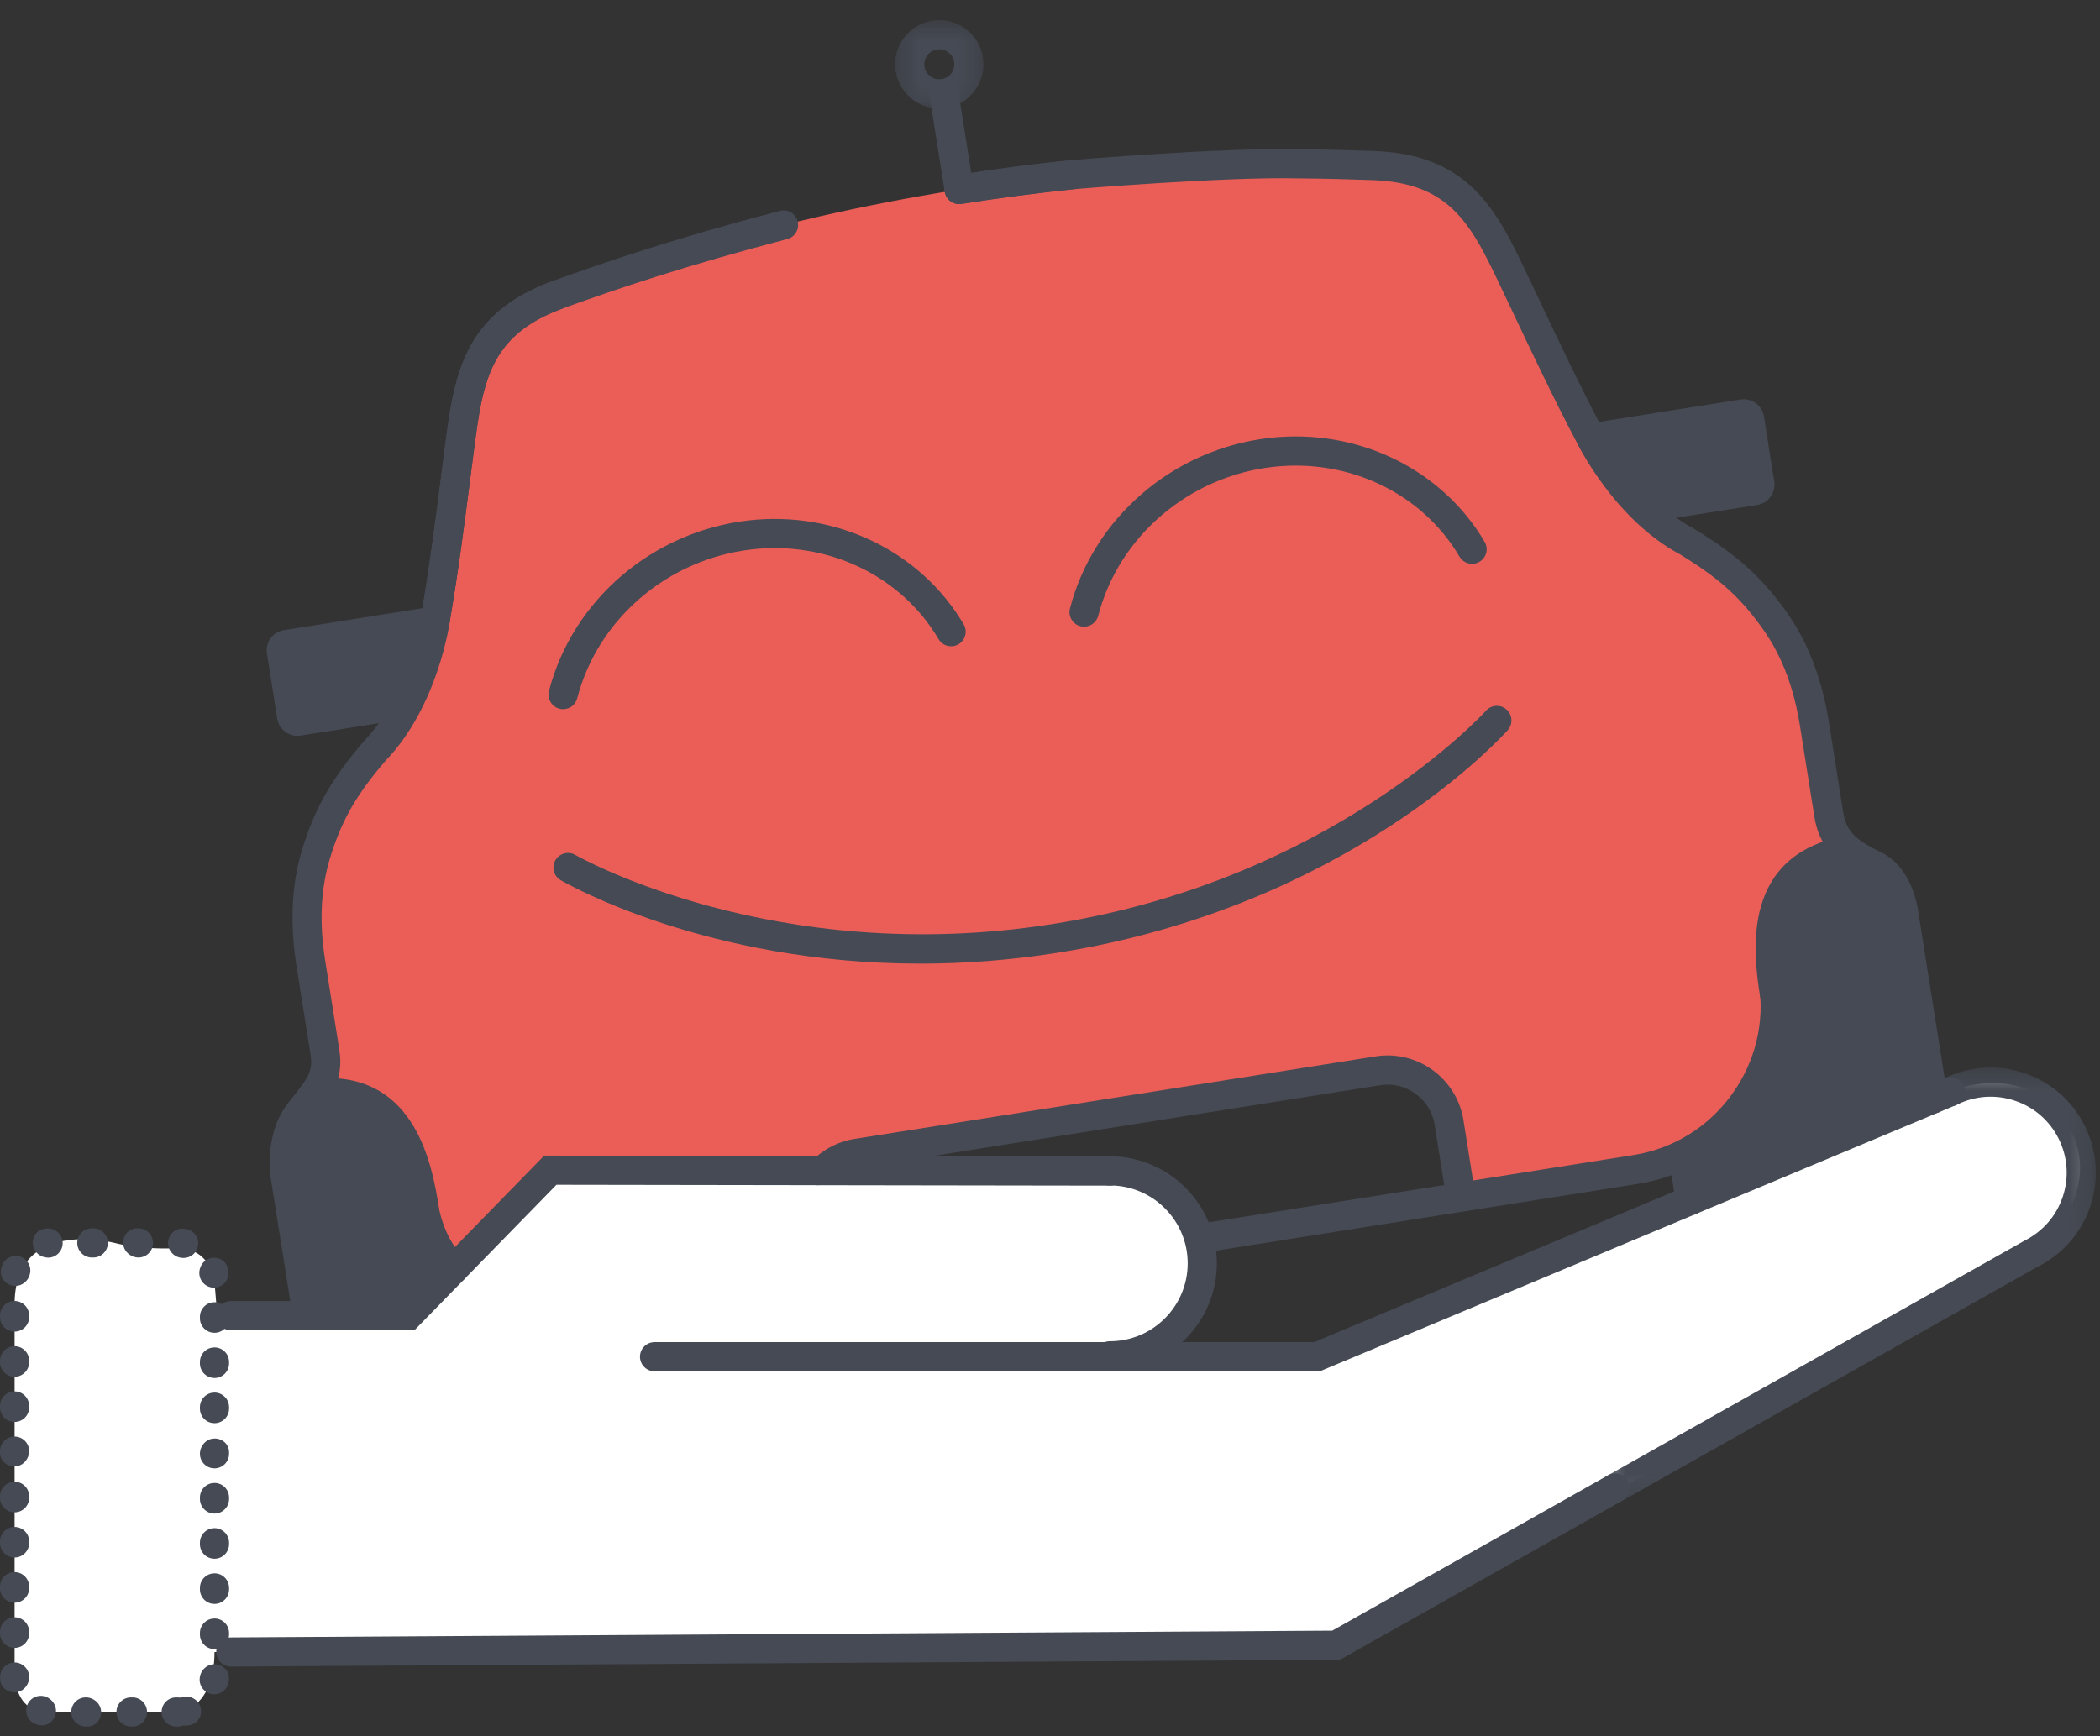<?xml version="1.0" encoding="UTF-8"?>
<svg width="104px" height="86px" viewBox="0 0 104 86" version="1.1" xmlns="http://www.w3.org/2000/svg" xmlns:xlink="http://www.w3.org/1999/xlink">
    <rect x="0" y="0" width="104" height="86" fill="#333333" stroke="none"/>
    <title>Group 57</title>
    <defs>
        <polygon id="path-1" points="0.331 0.481 4.705 0.481 4.705 4.855 0.331 4.855"></polygon>
        <polygon id="path-3" points="0.268 0.358 24.795 0.358 24.795 21.905 0.268 21.905"></polygon>
    </defs>
    <g id="Page-1" stroke="none" stroke-width="1" fill="none" fill-rule="evenodd">
        <g id="Group-57">
            <path d="M102.6,56.087 C101.21,53.305 98.37,53.327 96.59,54.072 C94.808,54.817 65.224,67.199 65.224,67.199 L54.617,67.199 C54.617,67.199 59.99,66.59 59.541,62.575 C59.541,62.022 59.681,61.768 59.834,61.649 C59.202,60.435 58.444,58.974 57.251,58.327 C56.112,57.71 54.681,57.764 53.425,57.752 C50.062,57.72 46.706,57.418 43.38,58.092 C42.669,58.235 42.139,57.836 41.907,57.316 C41.542,57.402 41.12,57.629 40.88,58.188 C40.276,57.85 39.203,58.24 39.203,58.24 L28.13,58.312 L27.128,58.561 L20.133,65.698 L10.793,65.557 L10.623,63.497 C10.623,63.497 10.473,61.757 8.662,61.828 C6.851,61.899 5.673,61.564 5.673,61.564 C5.673,61.564 0.723,60.265 0.723,64.598 L0.723,82.497 C0.723,82.497 0.497,84.798 2.342,84.798 L9.004,84.798 C9.004,84.798 10.623,84.494 10.623,81.826 L66.171,81.826 L101.413,61.564 C101.413,61.564 103.99,58.87 102.6,56.087" id="Fill-1" fill="#FFFFFF"></path>
            <path d="M90.566,40.331 C90.566,40.331 90.304,38.677 89.857,35.854 C89.41,33.032 88.402,31.435 87.769,30.566 C86.703,29.105 85.628,28.092 83.572,26.84 C80.444,25.173 78.686,21.501 78.686,21.501 C76.779,17.88 74.963,13.745 74.138,12.198 C72.817,9.724 71.292,8.305 67.931,8.197 C64.57,8.091 57.376,7.824 47.5,9.389 C37.623,10.953 30.863,13.43 27.7,14.569 C24.536,15.709 23.524,17.53 23.033,20.292 C22.722,22.036 22.267,26.608 21.56,30.675 L21.578,30.58 C21.578,30.58 21.041,34.616 18.582,37.168 C17.013,38.994 16.303,40.291 15.742,42.009 C15.408,43.031 14.942,44.861 15.39,47.684 C15.837,50.506 16.099,52.16 16.099,52.16 L16.096,52.146 C16.327,53.606 15.431,54.208 14.689,55.288 C13.941,56.376 14.077,57.953 14.077,57.953 L15.327,65.847 C16.426,65.855 17.531,65.837 18.594,65.656 C19.305,65.535 20.037,65.408 20.757,65.389 C20.844,65.255 20.933,65.121 21.023,64.989 C21.191,64.743 21.371,64.501 21.569,64.279 C21.763,64.063 22.001,63.882 22.238,63.721 C22.337,63.653 22.445,63.61 22.559,63.577 C22.691,63.411 22.816,63.237 22.957,63.079 C24.469,61.091 25.723,58.486 28.374,58.003 C30.281,57.654 32.42,57.979 34.349,58.02 C36.4,58.063 38.452,58.054 40.494,57.83 C40.734,57.804 40.962,57.864 41.167,57.974 C41.931,57.156 43.038,56.674 44.285,56.837 C45.913,57.05 47.489,56.317 49.08,56.061 C50.511,55.832 51.979,55.759 53.419,55.596 C54.471,55.477 55.642,55.456 56.834,55.421 L56.894,55.412 C57.22,55.247 57.587,55.117 58.001,55.038 C59.086,54.832 60.161,54.654 61.243,54.516 C61.531,54.352 61.847,54.215 62.202,54.117 C62.942,53.913 63.635,53.804 64.338,53.769 C65.596,53.139 67.144,52.549 68.48,52.799 C69.229,52.829 69.962,53.122 70.581,53.533 C71.371,54.057 71.954,55.091 72.099,56.011 C72.156,56.373 72.15,56.797 72.086,57.22 C72.387,57.852 72.537,58.559 72.479,59.257 L81.483,57.831 C81.577,57.777 81.67,57.724 81.773,57.676 C83.939,56.65 85.679,56.128 87.323,54.249 C88.68,52.699 89.112,50.421 89.617,48.435 C90.191,46.177 90.705,43.967 92.071,42.457 C91.297,41.996 90.741,41.437 90.566,40.331" id="Fill-3" fill="#EA5E57"></path>
            <path d="M21.56,31.396 C21.519,31.396 21.477,31.392 21.435,31.385 C21.043,31.317 20.78,30.943 20.848,30.55 C21.265,28.152 21.595,25.573 21.859,23.5 C22.046,22.042 22.193,20.891 22.322,20.166 C22.827,17.327 23.893,15.172 27.455,13.889 C27.829,13.756 28.243,13.949 28.379,14.325 C28.514,14.7 28.319,15.113 27.944,15.249 C25.013,16.304 24.184,17.944 23.744,20.418 C23.621,21.109 23.468,22.302 23.291,23.684 C23.025,25.77 22.693,28.367 22.27,30.798 C22.21,31.149 21.905,31.396 21.56,31.396" id="Fill-5" fill="#454A54"></path>
            <path d="M47.499,10.111 C47.15,10.111 46.843,9.857 46.787,9.502 C46.725,9.108 46.993,8.738 47.387,8.675 C49.272,8.378 51.175,8.128 53.044,7.933 C53.444,7.886 53.796,8.18 53.837,8.577 C53.878,8.973 53.59,9.328 53.193,9.37 C51.35,9.561 49.473,9.807 47.613,10.101 C47.575,10.108 47.537,10.111 47.499,10.111" id="Fill-7" fill="#454A54"></path>
            <path d="M45.576,47.731 C34.998,47.731 28.11,43.794 27.766,43.594 C27.422,43.393 27.306,42.951 27.506,42.607 C27.707,42.262 28.15,42.147 28.493,42.346 C28.591,42.403 38.338,47.954 52.15,45.766 C65.961,43.579 73.517,35.288 73.592,35.204 C73.857,34.907 74.313,34.88 74.611,35.147 C74.909,35.412 74.934,35.868 74.669,36.166 C74.351,36.522 66.721,44.92 52.375,47.192 C49.976,47.572 47.701,47.731 45.576,47.731" id="Fill-9" fill="#454A54"></path>
            <path d="M27.888,35.128 C27.828,35.128 27.767,35.12 27.706,35.105 C27.32,35.005 27.089,34.61 27.188,34.225 C28.356,29.719 32.321,26.324 37.056,25.779 C41.401,25.28 45.59,27.298 47.724,30.924 C47.927,31.268 47.811,31.71 47.468,31.912 C47.124,32.114 46.682,32 46.48,31.656 C44.636,28.523 41.004,26.777 37.221,27.214 C33.075,27.691 29.605,30.654 28.586,34.587 C28.502,34.912 28.209,35.128 27.888,35.128" id="Fill-11" fill="#454A54"></path>
            <path d="M53.688,31.041 C53.628,31.041 53.568,31.034 53.507,31.019 C53.121,30.918 52.889,30.524 52.989,30.138 C54.156,25.632 58.122,22.238 62.856,21.693 C67.202,21.193 71.391,23.212 73.525,26.838 C73.727,27.182 73.612,27.624 73.269,27.826 C72.926,28.029 72.483,27.914 72.28,27.57 C70.436,24.436 66.804,22.692 63.021,23.128 C58.875,23.605 55.406,26.567 54.387,30.501 C54.303,30.825 54.009,31.041 53.688,31.041" id="Fill-13" fill="#454A54"></path>
            <path d="M83.7,60.188 C83.348,60.188 83.04,59.93 82.987,59.572 L82.698,57.63 C82.639,57.237 82.911,56.87 83.306,56.811 C83.695,56.752 84.067,57.024 84.126,57.418 L84.415,59.36 C84.473,59.753 84.201,60.121 83.807,60.18 C83.771,60.185 83.736,60.188 83.7,60.188" id="Fill-15" fill="#454A54"></path>
            <path d="M95.737,55.15 C95.388,55.15 95.081,54.896 95.025,54.541 L93.568,45.342 C93.514,44.937 93.232,43.866 92.555,43.531 C91.429,42.974 90.154,42.343 89.854,40.444 L89.144,35.967 C88.73,33.346 87.828,31.873 87.186,30.992 C86.114,29.522 85.07,28.597 83.197,27.457 C79.934,25.718 78.112,21.971 78.035,21.813 C76.916,19.687 75.819,17.365 74.938,15.5 C74.344,14.242 73.831,13.157 73.502,12.538 C72.318,10.321 71.023,9.018 67.909,8.919 L67.742,8.914 C66.83,8.884 65.655,8.846 64.238,8.836 C60.621,8.754 53.253,9.364 53.179,9.371 C51.35,9.561 49.473,9.807 47.613,10.101 C47.225,10.166 46.849,9.895 46.787,9.502 C46.725,9.108 46.993,8.738 47.387,8.675 C49.272,8.378 51.175,8.128 53.044,7.933 C53.364,7.906 60.58,7.306 64.26,7.392 C65.681,7.403 66.867,7.441 67.788,7.47 L67.955,7.476 C71.738,7.596 73.418,9.314 74.776,11.858 C75.122,12.507 75.617,13.556 76.244,14.883 C77.119,16.736 78.208,19.042 79.325,21.165 C79.354,21.223 81.039,24.671 83.912,26.203 C85.977,27.459 87.171,28.52 88.353,30.141 C88.773,30.718 90.053,32.474 90.57,35.742 L91.28,40.217 C91.446,41.27 91.991,41.64 93.195,42.236 C94.684,42.972 94.969,44.92 94.997,45.139 L96.451,54.315 C96.513,54.709 96.245,55.079 95.851,55.141 C95.813,55.147 95.775,55.15 95.737,55.15" id="Fill-17" fill="#454A54"></path>
            <path d="M21.56,31.396 C21.519,31.396 21.477,31.392 21.435,31.385 C21.043,31.317 20.78,30.943 20.848,30.55 C21.265,28.152 21.595,25.573 21.859,23.5 C22.046,22.042 22.193,20.891 22.322,20.166 C22.827,17.327 23.893,15.172 27.455,13.889 C30.078,12.944 33.456,11.795 38.622,10.445 C39.01,10.343 39.403,10.575 39.503,10.96 C39.604,11.346 39.373,11.741 38.988,11.841 C33.877,13.178 30.538,14.313 27.944,15.249 C25.013,16.304 24.184,17.944 23.744,20.418 C23.621,21.109 23.468,22.302 23.291,23.684 C23.025,25.77 22.693,28.367 22.27,30.798 C22.21,31.149 21.905,31.396 21.56,31.396" id="Fill-19" fill="#454A54"></path>
            <path d="M15.218,65.889 C14.869,65.889 14.562,65.635 14.506,65.28 L13.364,58.067 C13.351,57.941 13.21,56.166 14.094,54.879 C14.275,54.617 14.463,54.381 14.643,54.156 C15.23,53.423 15.506,53.036 15.383,52.26 L14.676,47.797 C14.159,44.53 14.834,42.464 15.056,41.785 C15.678,39.879 16.486,38.5 18.034,36.698 C20.33,34.313 20.858,30.524 20.863,30.486 C20.916,30.09 21.289,29.813 21.674,29.866 C22.07,29.917 22.347,30.281 22.294,30.676 C22.271,30.851 21.696,34.978 19.102,37.669 C17.7,39.303 16.993,40.505 16.428,42.234 C16.09,43.27 15.687,44.951 16.103,47.572 L16.812,52.048 L16.811,52.048 C17.033,53.481 16.363,54.319 15.771,55.058 C15.611,55.257 15.444,55.465 15.284,55.697 C14.696,56.553 14.795,57.88 14.796,57.894 L15.932,65.054 C15.994,65.448 15.725,65.818 15.332,65.88 C15.294,65.886 15.256,65.889 15.218,65.889" id="Fill-21" fill="#454A54"></path>
            <path d="M87.027,25.011 L82.045,25.8 C81.495,25.887 80.974,25.508 80.887,24.958 L78.345,22.056 C78.257,21.506 78.636,20.986 79.186,20.898 L86.2,19.787 C86.75,19.7 87.271,20.079 87.358,20.629 L87.868,23.853 C87.956,24.403 87.577,24.924 87.027,25.011" id="Fill-23" fill="#454A54"></path>
            <path d="M14.888,36.435 L19.87,35.647 C20.42,35.559 20.798,35.038 20.711,34.489 L22.232,30.942 C22.145,30.392 21.624,30.015 21.075,30.102 L14.061,31.212 C13.511,31.299 13.132,31.82 13.22,32.37 L13.73,35.594 C13.817,36.145 14.338,36.523 14.888,36.435" id="Fill-25" fill="#454A54"></path>
            <path d="M22.468,63.588 C22.266,63.588 22.066,63.504 21.924,63.341 C20.778,62.026 20.397,60.81 20.154,59.273 C20.092,58.879 20.361,58.509 20.754,58.446 C21.146,58.387 21.518,58.652 21.58,59.047 C21.826,60.602 22.188,61.445 23.012,62.392 C23.274,62.692 23.242,63.148 22.942,63.41 C22.805,63.529 22.636,63.588 22.468,63.588" id="Fill-27" fill="#454A54"></path>
            <path d="M59.54,62.048 C59.191,62.048 58.884,61.794 58.828,61.439 C58.765,61.045 59.034,60.675 59.428,60.612 L80.894,57.213 C82.855,56.902 84.582,55.84 85.759,54.221 C86.935,52.602 87.412,50.631 87.101,48.67 C87.039,48.276 87.307,47.906 87.702,47.844 C88.094,47.779 88.465,48.05 88.527,48.444 C88.898,50.785 88.33,53.139 86.927,55.069 C85.524,57 83.462,58.268 81.12,58.639 L59.653,62.039 C59.615,62.045 59.577,62.048 59.54,62.048" id="Fill-29" fill="#454A54"></path>
            <path d="M72.312,59.791 C71.963,59.791 71.656,59.537 71.6,59.182 L71.051,55.714 C70.953,55.095 70.617,54.549 70.104,54.177 C69.592,53.805 68.97,53.652 68.35,53.752 L42.548,57.838 C42.105,57.908 41.694,58.103 41.358,58.4 C41.06,58.665 40.604,58.638 40.339,58.34 C40.074,58.041 40.102,57.585 40.4,57.32 C40.943,56.839 41.607,56.524 42.322,56.412 L68.124,52.325 C70.197,51.997 72.148,53.416 72.477,55.488 L73.026,58.956 C73.089,59.35 72.82,59.72 72.426,59.782 C72.388,59.788 72.35,59.791 72.312,59.791" id="Fill-31" fill="#454A54"></path>
            <path d="M96.076,53.814 C95.741,51.963 95.444,50.351 95.422,50.308 C95.368,50.205 94.86,45.384 94.86,45.384 C94.86,45.384 94.661,43.629 91.591,41.367 C86.191,42.222 86.814,47.138 87.17,49.385 C87.525,51.632 88.222,51.124 88.222,51.124 L87.578,51.921 C87.578,51.921 87.114,53.444 87.071,53.64 C87.028,53.836 85.398,56.078 85.398,56.078 L83.04,58.098 L83.155,59.528 C83.155,59.528 83.194,59.773 83.242,60.08 C83.613,59.955 83.913,59.726 84.239,59.471 C84.8,59.033 85.358,58.639 85.986,58.299 C87.186,57.649 88.47,57.176 89.684,56.554 C91.754,55.494 93.8,54.297 96.076,53.814" id="Fill-33" fill="#454A54"></path>
            <path d="M14.748,65.053 C15.574,65.063 16.401,65.05 17.226,64.997 C17.763,64.963 18.299,64.915 18.833,64.85 C18.875,64.845 18.896,64.843 18.908,64.842 C18.936,64.837 18.96,64.833 19.004,64.826 C19.111,64.811 19.218,64.794 19.325,64.777 C19.558,64.739 19.79,64.696 20.021,64.647 C20.127,64.625 20.232,64.594 20.338,64.573 C20.339,64.572 20.338,64.571 20.34,64.57 C20.379,64.53 20.485,64.471 20.536,64.449 C20.54,64.447 20.541,64.448 20.544,64.447 C20.551,64.439 20.554,64.436 20.563,64.427 C20.867,64.132 21.155,63.834 21.425,63.507 C21.705,63.171 21.974,62.823 22.261,62.49 C22.176,62.368 22.121,62.288 22.121,62.288 L21.262,61.729 C21.262,61.729 22.082,61.997 21.726,59.751 C21.394,57.659 20.564,53.301 16.095,53.399 C15.878,54.008 15.44,54.583 14.718,55.059 C12.495,56.521 14.269,62.014 14.599,63.953 C14.649,64.249 14.699,64.628 14.748,65.053" id="Fill-35" fill="#454A54"></path>
            <path d="M47.482,10.006 C47.133,10.006 46.826,9.753 46.77,9.397 L46.033,4.746 C45.971,4.353 46.239,3.983 46.633,3.92 C47.027,3.86 47.397,4.127 47.46,4.521 L48.196,9.171 C48.258,9.566 47.99,9.935 47.596,9.997 C47.558,10.003 47.52,10.006 47.482,10.006" id="Fill-37" fill="#454A54"></path>
            <g id="Group-41" transform="translate(44, 0.519)">
                <mask id="mask-2" fill="white">
                    <use xlink:href="#path-1"></use>
                </mask>
                <g id="Clip-40"></g>
                <path d="M2.519,1.924 C2.48,1.924 2.441,1.928 2.401,1.934 C2.206,1.965 2.033,2.07 1.917,2.231 C1.8,2.391 1.753,2.587 1.784,2.783 C1.815,2.98 1.92,3.152 2.081,3.268 C2.241,3.384 2.436,3.432 2.634,3.401 C2.83,3.369 3.002,3.264 3.119,3.104 C3.235,2.944 3.282,2.747 3.251,2.551 C3.22,2.355 3.115,2.183 2.954,2.067 C2.826,1.973 2.675,1.924 2.519,1.924 M2.513,4.855 C2.055,4.855 1.61,4.71 1.232,4.437 C0.76,4.093 0.449,3.586 0.358,3.009 C0.267,2.432 0.406,1.855 0.748,1.382 C1.092,0.909 1.599,0.599 2.176,0.507 C2.753,0.417 3.331,0.556 3.803,0.898 C4.275,1.241 4.586,1.748 4.677,2.325 C4.769,2.903 4.63,3.48 4.287,3.952 C3.943,4.425 3.436,4.736 2.859,4.827 C2.744,4.845 2.628,4.855 2.513,4.855" id="Fill-39" fill="#454A54" mask="url(#mask-2)"></path>
            </g>
            <path d="M4.62,62.286 L4.548,62.286 C4.149,62.286 3.826,61.963 3.826,61.563 C3.826,61.165 4.149,60.842 4.548,60.842 L4.62,60.842 C5.019,60.842 5.342,61.165 5.342,61.563 C5.342,61.963 5.019,62.286 4.62,62.286 M6.858,62.286 C6.459,62.286 6.1,61.963 6.1,61.563 C6.1,61.165 6.387,60.842 6.786,60.842 L6.858,60.842 C7.257,60.842 7.58,61.165 7.58,61.563 C7.58,61.963 7.257,62.286 6.858,62.286 M2.38,62.293 C2.013,62.293 1.669,62.023 1.629,61.655 C1.585,61.265 1.825,60.916 2.214,60.863 C2.225,60.862 2.307,60.853 2.319,60.852 C2.718,60.821 3.066,61.111 3.101,61.508 C3.136,61.905 2.843,62.256 2.445,62.291 C2.424,62.293 2.402,62.293 2.38,62.293 M9.096,62.309 C9.057,62.309 9.017,62.307 8.978,62.301 C8.582,62.254 8.279,61.892 8.326,61.496 C8.372,61.099 8.717,60.815 9.108,60.86 L9.212,60.876 C9.605,60.94 9.872,61.311 9.807,61.705 C9.749,62.058 9.443,62.309 9.096,62.309 M0.76,63.695 C0.711,63.695 0.662,63.69 0.612,63.679 C0.223,63.592 -0.028,63.231 0.059,62.842 L0.081,62.752 C0.179,62.365 0.572,62.131 0.958,62.229 C1.345,62.327 1.578,62.721 1.48,63.107 C1.404,63.446 1.096,63.695 0.76,63.695 M10.593,63.78 C10.25,63.78 9.946,63.535 9.883,63.185 C9.814,62.8 10.058,62.393 10.442,62.316 C10.828,62.237 11.196,62.445 11.283,62.828 C11.286,62.839 11.302,62.921 11.304,62.932 C11.374,63.324 11.113,63.699 10.721,63.769 C10.678,63.777 10.635,63.78 10.593,63.78 M0.722,65.957 C0.323,65.957 0,65.634 0,65.234 L0,65.162 C0,64.764 0.323,64.44 0.722,64.44 C1.12,64.44 1.444,64.764 1.444,65.162 L1.444,65.234 C1.444,65.634 1.12,65.957 0.722,65.957 M10.623,66.016 C10.224,66.016 9.901,65.693 9.901,65.295 L9.901,65.223 C9.901,64.824 10.224,64.501 10.623,64.501 C11.022,64.501 11.345,64.824 11.345,65.223 L11.345,65.295 C11.345,65.693 11.022,66.016 10.623,66.016 M0.722,68.194 C0.323,68.194 0,67.871 0,67.473 L0,67.4 C0,67.002 0.323,66.679 0.722,66.679 C1.12,66.679 1.444,67.002 1.444,67.4 L1.444,67.473 C1.444,67.871 1.12,68.194 0.722,68.194 M10.623,68.255 C10.224,68.255 9.901,67.932 9.901,67.533 L9.901,67.461 C9.901,67.062 10.224,66.739 10.623,66.739 C11.022,66.739 11.345,67.062 11.345,67.461 L11.345,67.533 C11.345,67.932 11.022,68.255 10.623,68.255 M0.722,70.432 C0.323,70.432 0,70.109 0,69.711 L0,69.639 C0,69.24 0.323,68.917 0.722,68.917 C1.12,68.917 1.444,69.24 1.444,69.639 L1.444,69.711 C1.444,70.109 1.12,70.432 0.722,70.432 M10.623,70.493 C10.224,70.493 9.901,70.17 9.901,69.771 L9.901,69.699 C9.901,69.3 10.224,68.976 10.623,68.976 C11.022,68.976 11.345,69.3 11.345,69.699 L11.345,69.771 C11.345,70.17 11.022,70.493 10.623,70.493 M0.722,72.635 C0.323,72.635 0,72.348 0,71.948 L0,71.877 C0,71.478 0.323,71.155 0.722,71.155 C1.12,71.155 1.444,71.478 1.444,71.877 C1.444,72.275 1.12,72.635 0.722,72.635 M10.623,72.73 C10.224,72.73 9.901,72.407 9.901,72.009 C9.901,71.61 10.224,71.251 10.623,71.251 C11.022,71.251 11.345,71.538 11.345,71.937 L11.345,72.009 C11.345,72.407 11.022,72.73 10.623,72.73 M0.722,74.909 C0.323,74.909 0,74.585 0,74.186 L0,74.114 C0,73.716 0.323,73.392 0.722,73.392 C1.12,73.392 1.444,73.716 1.444,74.114 L1.444,74.186 C1.444,74.585 1.12,74.909 0.722,74.909 M10.623,74.969 C10.224,74.969 9.901,74.645 9.901,74.247 L9.901,74.175 C9.901,73.776 10.224,73.453 10.623,73.453 C11.022,73.453 11.345,73.776 11.345,74.175 L11.345,74.247 C11.345,74.645 11.022,74.969 10.623,74.969 M0.722,77.146 C0.323,77.146 0,76.823 0,76.425 L0,76.352 C0,75.954 0.323,75.631 0.722,75.631 C1.12,75.631 1.444,75.954 1.444,76.352 L1.444,76.425 C1.444,76.823 1.12,77.146 0.722,77.146 M10.623,77.207 C10.224,77.207 9.901,76.884 9.901,76.485 L9.901,76.413 C9.901,76.015 10.224,75.691 10.623,75.691 C11.022,75.691 11.345,76.015 11.345,76.413 L11.345,76.485 C11.345,76.884 11.022,77.207 10.623,77.207 M0.722,79.385 C0.323,79.385 0,79.061 0,78.663 L0,78.591 C0,78.192 0.323,77.869 0.722,77.869 C1.12,77.869 1.444,78.192 1.444,78.591 L1.444,78.663 C1.444,79.061 1.12,79.385 0.722,79.385 M10.623,79.445 C10.224,79.445 9.901,79.122 9.901,78.723 L9.901,78.651 C9.901,78.252 10.224,77.929 10.623,77.929 C11.022,77.929 11.345,78.252 11.345,78.651 L11.345,78.723 C11.345,79.122 11.022,79.445 10.623,79.445 M0.722,81.623 C0.323,81.623 0,81.3 0,80.901 L0,80.829 C0,80.43 0.323,80.106 0.722,80.106 C1.12,80.106 1.444,80.43 1.444,80.829 L1.444,80.901 C1.444,81.3 1.12,81.623 0.722,81.623 M10.623,81.683 C10.224,81.683 9.901,81.36 9.901,80.961 L9.901,80.889 C9.901,80.49 10.224,80.167 10.623,80.167 C11.022,80.167 11.345,80.49 11.345,80.889 L11.345,80.961 C11.345,81.36 11.022,81.683 10.623,81.683 M0.721,83.825 C0.352,83.825 0.043,83.575 0.011,83.202 C0.01,83.191 0.004,83.109 0.004,83.098 C-0.014,82.7 0.295,82.363 0.693,82.346 C1.067,82.322 1.429,82.636 1.446,83.035 C1.463,83.427 1.166,83.797 0.775,83.823 C0.757,83.824 0.739,83.825 0.721,83.825 M10.61,83.921 C10.582,83.921 10.554,83.919 10.525,83.916 C10.129,83.869 9.846,83.511 9.892,83.114 C9.928,82.718 10.282,82.398 10.678,82.433 C11.075,82.469 11.37,82.793 11.336,83.19 L11.327,83.283 C11.283,83.65 10.971,83.921 10.61,83.921 M2.082,85.461 C2.026,85.461 1.968,85.454 1.909,85.438 C1.898,85.435 1.818,85.414 1.807,85.41 C1.426,85.293 1.212,84.889 1.329,84.508 C1.446,84.126 1.853,83.913 2.232,84.03 C2.607,84.145 2.856,84.549 2.749,84.926 C2.659,85.245 2.392,85.461 2.082,85.461 M4.322,85.519 L4.25,85.519 C3.851,85.519 3.528,85.196 3.528,84.798 C3.528,84.398 3.851,84.075 4.25,84.075 C4.649,84.075 5.008,84.398 5.008,84.798 C5.008,85.196 4.721,85.519 4.322,85.519 M6.56,85.519 L6.488,85.519 C6.089,85.519 5.766,85.196 5.766,84.798 C5.766,84.398 6.089,84.075 6.488,84.075 L6.56,84.075 C6.958,84.075 7.282,84.398 7.282,84.798 C7.282,85.196 6.958,85.519 6.56,85.519 M8.798,85.519 L8.726,85.519 C8.327,85.519 8.004,85.196 8.004,84.798 C8.004,84.398 8.327,84.075 8.726,84.075 L8.798,84.075 C8.84,84.075 8.882,84.079 8.922,84.086 C8.959,84.07 8.999,84.058 9.04,84.049 C9.424,83.963 9.842,84.192 9.935,84.576 C10.027,84.959 9.83,85.337 9.448,85.435 C9.441,85.437 9.363,85.456 9.355,85.458 C9.26,85.479 9.165,85.48 9.074,85.465 C8.989,85.5 8.896,85.519 8.798,85.519" id="Fill-42" fill="#454A54"></path>
            <path d="M54.986,58.727 L54.985,58.727 L40.493,58.705 C40.094,58.703 39.771,58.38 39.772,57.981 C39.773,57.583 40.095,57.26 40.494,57.26 L40.495,57.26 L54.987,57.283 C55.386,57.283 55.709,57.608 55.708,58.005 C55.707,58.404 55.384,58.727 54.986,58.727" id="Fill-44" fill="#454A54"></path>
            <path d="M20.525,65.889 L11.431,65.889 C11.033,65.889 10.71,65.566 10.71,65.167 C10.71,64.768 11.033,64.445 11.431,64.445 L19.917,64.445 L26.951,57.239 L40.495,57.26 C40.894,57.261 41.216,57.584 41.215,57.984 C41.215,58.382 40.892,58.704 40.494,58.704 L40.493,58.704 L27.558,58.684 L20.525,65.889 Z" id="Fill-46" fill="#454A54"></path>
            <path d="M65.368,67.922 L32.416,67.922 C32.018,67.922 31.695,67.599 31.695,67.199 C31.695,66.801 32.018,66.478 32.416,66.478 L65.078,66.478 L96.31,53.406 C96.68,53.252 97.101,53.426 97.255,53.793 C97.409,54.161 97.236,54.584 96.868,54.738 L65.368,67.922 Z" id="Fill-48" fill="#454A54"></path>
            <path d="M54.96,67.878 C54.562,67.878 54.238,67.555 54.238,67.155 C54.238,66.757 54.562,66.434 54.96,66.434 C57.088,66.434 58.819,64.703 58.819,62.575 C58.819,60.447 57.088,58.717 54.96,58.717 C54.562,58.717 54.238,58.394 54.238,57.995 C54.238,57.596 54.562,57.273 54.96,57.273 C57.884,57.273 60.263,59.651 60.263,62.575 C60.263,65.499 57.884,67.878 54.96,67.878" id="Fill-50" fill="#454A54"></path>
            <path d="M11.431,82.549 C11.036,82.549 10.713,82.228 10.709,81.831 C10.707,81.433 11.028,81.108 11.428,81.105 L65.978,80.769 L79.635,73.074 C79.983,72.878 80.424,73.001 80.62,73.349 C80.814,73.696 80.692,74.137 80.344,74.332 L66.362,82.211 L11.437,82.549 L11.431,82.549 Z" id="Fill-52" fill="#454A54"></path>
            <g id="Group-56" transform="translate(79, 52.519)">
                <mask id="mask-4" fill="white">
                    <use xlink:href="#path-3"></use>
                </mask>
                <g id="Clip-55"></g>
                <path d="M0.991,21.905 C0.739,21.905 0.494,21.773 0.362,21.538 C0.166,21.191 0.288,20.75 0.636,20.555 L21.232,8.95 C22.163,8.486 22.835,7.715 23.154,6.761 C23.473,5.809 23.403,4.79 22.955,3.889 C22.507,2.99 21.736,2.318 20.783,2.001 C19.83,1.681 18.811,1.752 17.911,2.199 C17.554,2.377 17.12,2.231 16.943,1.875 C16.765,1.518 16.911,1.085 17.267,0.906 C18.512,0.286 19.923,0.189 21.242,0.631 C22.56,1.073 23.628,2.002 24.247,3.247 C24.867,4.49 24.965,5.902 24.523,7.221 C24.081,8.54 23.152,9.607 21.908,10.226 L1.345,21.812 C1.233,21.877 1.111,21.905 0.991,21.905" id="Fill-54" fill="#454A54" mask="url(#mask-4)"></path>
            </g>
        </g>
    </g>
</svg>